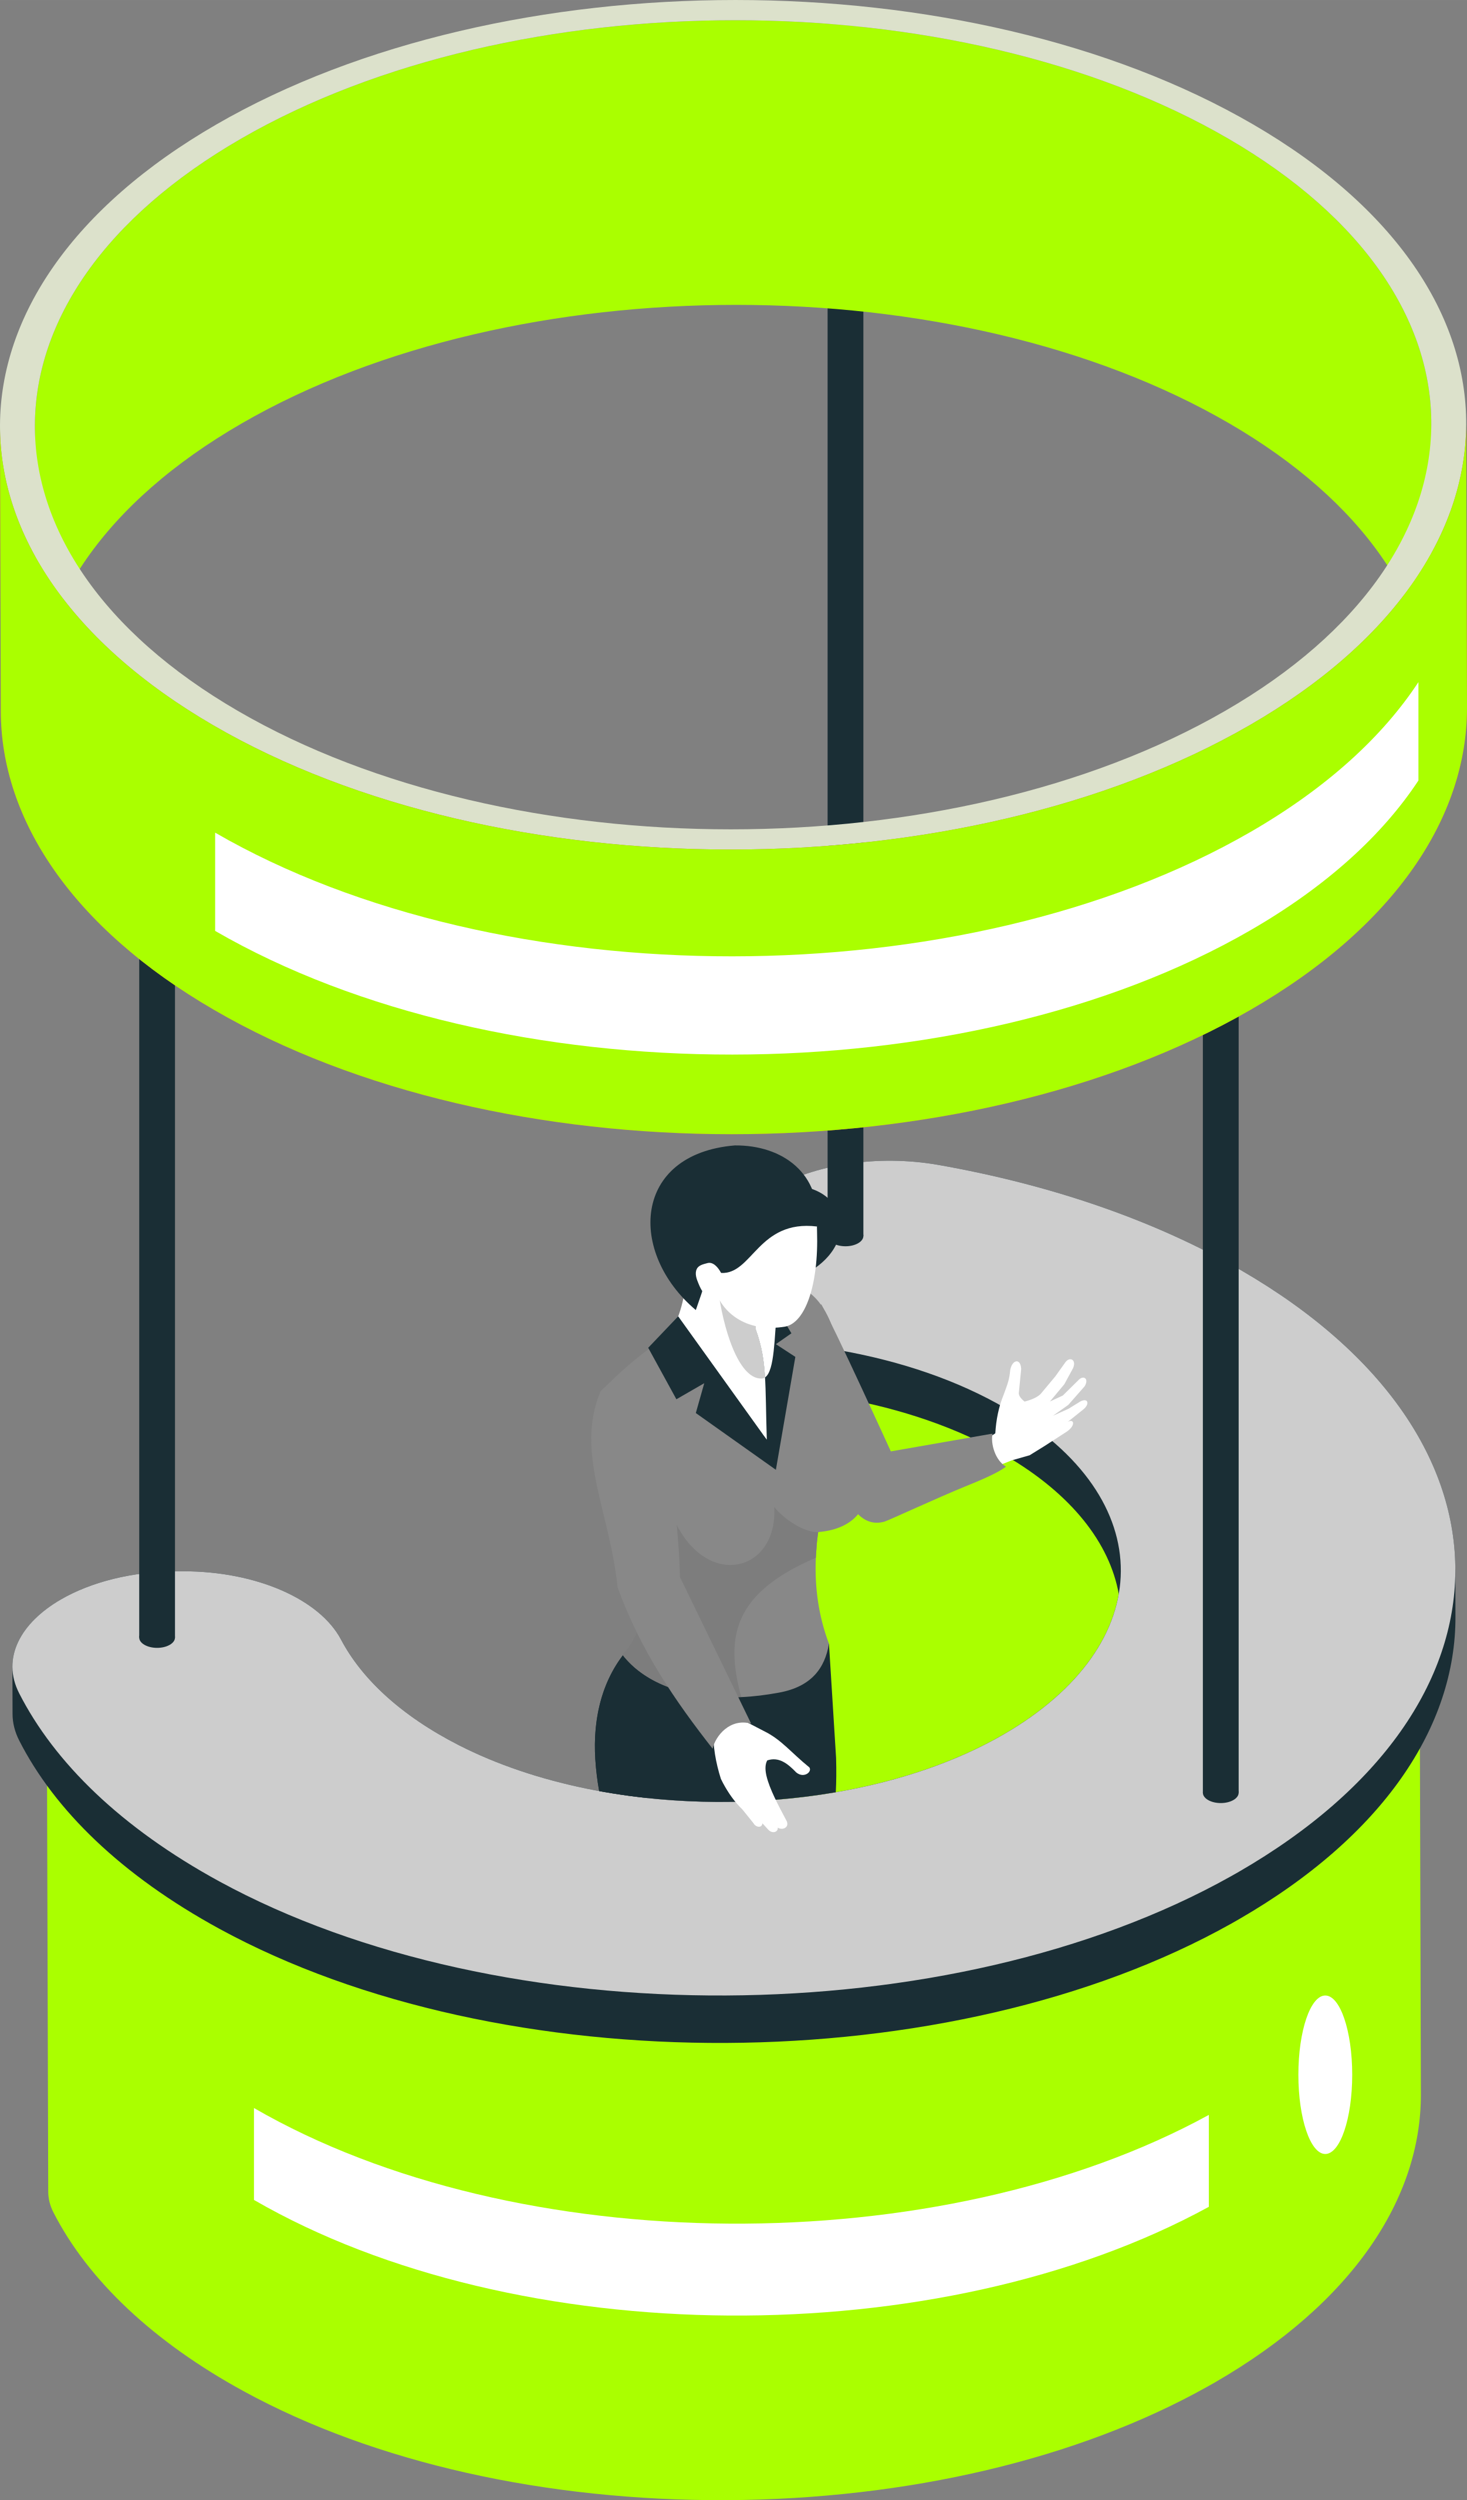 <?xml version="1.0" encoding="UTF-8"?> <!-- Creator: CorelDRAW 2018 (64-Bit Evaluation Version) --> <svg xmlns="http://www.w3.org/2000/svg" xmlns:xlink="http://www.w3.org/1999/xlink" xml:space="preserve" width="36.09mm" height="61.487mm" style="shape-rendering:geometricPrecision; text-rendering:geometricPrecision; image-rendering:optimizeQuality; fill-rule:evenodd; clip-rule:evenodd" viewBox="0 0 3619.59 6166.71"><rect x="0" y="0" width="3619.59" height="6166.71" fill="#808080" stroke="none"/> <defs> <style type="text/css"> <![CDATA[ .fil1 {fill:#1A2E35;fill-rule:nonzero} .fil10 {fill:#431D71;fill-rule:nonzero} .fil8 {fill:#562D81;fill-rule:nonzero} .fil9 {fill:#7D7D7D;fill-rule:nonzero} .fil7 {fill:#888888;fill-rule:nonzero} .fil13 {fill:#924291;fill-rule:nonzero} .fil3 {fill:#9D9D9C;fill-rule:nonzero} .fil0 {fill:#AAFF00;fill-rule:nonzero} .fil2 {fill:#CDCDCD;fill-rule:nonzero} .fil5 {fill:#DCE1CB;fill-rule:nonzero} .fil4 {fill:#FF4555;fill-rule:nonzero} .fil12 {fill:#FFD6BF;fill-rule:nonzero} .fil14 {fill:white;fill-rule:nonzero} .fil11 {fill:white;fill-rule:nonzero} .fil6 {fill:white;fill-rule:nonzero} ]]> </style> </defs> <g id="Layer_x0020_1">  <g id="_2286376614336"> <path class="fil0" d="M117.85 4253.31l1.2 8.4 -1.2 -8.4zm3118.84 276.97c-6.7,6.17 -13.07,12.41 -20.04,18.52 6.97,-6.12 13.34,-12.36 20.04,-18.52zm-48.56 42.18c-7.05,5.79 -13.74,11.65 -20.99,17.43 7.25,-5.78 13.94,-11.64 20.99,-17.43zm-53.51 41.64c-7.03,5.25 -13.73,10.52 -20.97,15.66 7.24,-5.13 13.94,-10.41 20.97,-15.66zm-60.08 41.98c-6.17,4.1 -12.03,8.3 -18.32,12.35 6.3,-4.04 12.16,-8.24 18.32,-12.35zm229.28 -192.64c6.03,-6.57 11.46,-13.33 17.19,-20.01 -5.73,6.68 -11.16,13.44 -17.19,20.01zm37.69 -44.01c5.49,-6.88 10.43,-13.83 15.62,-20.75 -5.19,6.92 -10.13,13.87 -15.62,20.75zm33.69 -44.85c4.94,-7.07 9.34,-14.18 13.97,-21.34 -4.63,7.16 -9.03,14.27 -13.97,21.34zm29.74 -45.54c4.34,-7.17 8.09,-14.42 12.16,-21.63 -4.06,7.21 -7.81,14.42 -12.16,21.63zm25.84 -46.23c3.7,-7.31 6.92,-14.68 10.38,-22.03 -3.46,7.35 -6.68,14.72 -10.38,22.03zm21.83 -46.69c3.11,-7.46 5.69,-14.97 8.53,-22.42 -2.85,7.44 -5.43,14.95 -8.53,22.42zm17.83 -47.22c2.57,-7.52 4.54,-15.06 6.77,-22.63 -2.27,7.56 -4.2,15.1 -6.77,22.63zm13.94 -47.52c1.92,-7.6 3.3,-15.32 4.88,-22.98 -1.58,7.65 -2.97,15.37 -4.88,22.98zm9.97 -47.77c1.28,-7.71 2.03,-15.41 2.97,-23.17 -0.94,7.75 -1.68,15.46 -2.97,23.17zm5.98 -47.97c0.68,-7.75 0.74,-15.46 1.09,-23.27 -0.35,7.81 -0.41,15.52 -1.09,23.27zm-238.09 460.96c6.53,-6.37 12.51,-12.94 18.77,-19.41 -6.27,6.47 -12.25,13.04 -18.77,19.41zm-3146.6 -270.94l3.35 1170.2c0.04,17 4.2,34.1 12.73,50.84 85.68,167.89 248.17,320.72 470.41,441.8 321.12,175.17 744.1,270.4 1190.85,268.17 446.77,-2.22 868.11,-101.8 1186.3,-280.04 6.23,-3.59 12.64,-7.11 18.88,-10.66 339.02,-195.85 508.39,-453.46 507.66,-710.67l-3.32 -1170.19 -0.1 2.48c0.35,-254.64 -165.96,-509.13 -499.6,-703.06 -198.87,-115.55 -445.8,-201.75 -713.56,-249.02 -115.19,-20.21 -239.54,-2.43 -324.57,46.69 -60.15,34.66 -93.3,81.06 -93.56,130.36l-0.09 10.37 3.32 1170.2c-0.43,80.21 91.45,150.41 228.32,174.96 9.17,1.61 18.08,3.61 27.15,5.39 -354.51,70.63 -762.82,32.59 -1056.52,-117.36 -149.01,-75.98 -258.1,-173.79 -315.59,-282.74 -42.11,-79.93 -165.35,-133.53 -306.59,-133.38l-13.14 0c-86.07,-0.15 -166.93,19.36 -227.78,54.49 -61.96,35.76 -94.99,83.57 -94.38,132.17l-0.17 -0.99z"></path> <path class="fil1" d="M30.66 4111.28c-0.39,-63.61 45.15,-123.19 120.25,-166.56 73.22,-42.22 174.53,-69.05 288.67,-69.11l13.15 0c179.98,0.11 336.18,69.02 388.78,168.6 51.19,96.81 147.87,187.41 290.16,260.12 377.48,192.64 957.09,185.83 1324.01,-14.81 6.49,-3.56 12.93,-7.17 19.2,-10.77 168.15,-97.12 263.31,-220.5 285.49,-347.21 -22.38,-124.82 -115.63,-246.09 -280.2,-341.72 -116.93,-67.93 -256.24,-115.16 -404.45,-141.62 -170.52,-30.48 -289.67,-119.24 -289.1,-222.59l-0.31 -117.02 0.06 -10.37c0.33,-65.89 46.42,-123.78 118.89,-165.62 102.29,-59.08 257.24,-86.19 410.79,-59.18 274.52,48.52 532.58,135.59 749.09,261.46 350.96,203.91 525.93,471.04 525.58,738.33l0.1 -2.58 0.29 117.01c0.79,269.91 -177.34,540.2 -533.98,746.09 -6.5,3.75 -12.97,7.46 -19.61,11.16 -691.03,387.17 -1798.65,392.85 -2496.29,12.5 -241.73,-131.98 -406.37,-292.67 -493.66,-463.98 -11.2,-21.97 -16.55,-44.01 -16.61,-65.54l-0.33 -117.02 0.02 0.43z"></path> <path class="fil2" d="M150.91 3944.73c-100.38,57.95 -147.96,144.88 -103.68,231.66 87.3,171.31 251.92,332 493.66,463.99 697.65,380.34 1805.3,374.61 2496.32,-12.51 6.61,-3.71 13.11,-7.4 19.59,-11.11 708.74,-409.2 712.49,-1072.69 8.34,-1481.89 -216.51,-125.87 -474.57,-212.94 -749.09,-261.46 -153.55,-27.01 -308.5,0.1 -410.79,59.18 -72.47,41.84 -118.56,99.73 -118.89,165.62l-0.06 10.37c-0.6,103.34 118.6,192.11 289.06,222.58 148.21,26.48 287.56,73.65 404.48,141.62 382.75,222.44 380.54,583.37 -4.93,805.96 -6.31,3.6 -12.75,7.21 -19.24,10.77 -366.92,200.64 -946.53,207.45 -1324.01,14.81 -142.29,-72.71 -238.98,-163.31 -290.16,-260.12 -52.6,-99.58 -208.8,-168.49 -388.78,-168.6l-13.15 0c-114.14,0.06 -215.45,26.89 -288.67,69.11z"></path> <polygon class="fil1" points="343.5,4038.98 431.77,4038.98 431.77,1886.69 343.5,1886.69 "></polygon> <path class="fil1" d="M418.84 4020.94c17.24,9.99 17.24,26.14 0,36.07 -17.25,9.98 -45.18,9.98 -62.42,0 -17.25,-9.93 -17.25,-26.08 0,-36.07 17.24,-9.92 45.17,-9.92 62.42,0z"></path> <path class="fil3" d="M418.84 1868.66c17.24,9.92 17.24,26.13 0,36.05 -17.25,9.92 -45.18,9.92 -62.42,0 -17.25,-9.93 -17.25,-26.14 0,-36.05 17.24,-9.93 45.17,-9.93 62.42,0z"></path> <polygon class="fil1" points="2967.89,4421.8 3056.18,4421.8 3056.18,2269.51 2967.89,2269.51 "></polygon> <path class="fil1" d="M3043.25 4403.76c17.22,9.98 17.22,26.09 0,36.07 -17.24,9.97 -45.18,9.97 -62.42,0 -17.24,-9.98 -17.24,-26.09 0,-36.07 17.24,-9.93 45.18,-9.93 62.42,0z"></path> <path class="fil3" d="M3043.25 2251.48c17.22,9.93 17.22,26.09 0,36.05 -17.24,9.93 -45.18,9.93 -62.42,0 -17.24,-9.97 -17.24,-26.13 0,-36.05 17.24,-9.93 45.18,-9.93 62.42,0z"></path> <polygon class="fil1" points="2041.98,3048.43 2130.24,3048.43 2130.24,75.34 2041.98,75.34 "></polygon> <path class="fil1" d="M2117.33 3030.46c17.25,9.93 17.25,26.09 0,36 -17.25,9.99 -45.17,9.99 -62.42,0 -17.25,-9.92 -17.25,-26.08 0,-36 17.25,-9.93 45.17,-9.93 62.42,0z"></path> <path class="fil3" d="M2117.33 57.35c17.25,9.93 17.25,26.08 0,36.01 -17.25,9.97 -45.17,9.97 -62.42,0 -17.25,-9.94 -17.25,-26.09 0,-36.01 17.25,-9.98 45.17,-9.98 62.42,0z"></path> <path class="fil0" d="M86.07 1052.63l1.99 702.12c-0.72,-257.01 168.89,-514.41 508.56,-710.52 674.93,-389.68 1765.73,-389.68 2436.28,0 333.15,193.63 499.88,446.98 500.62,700.69l-1.98 -702.12c-0.74,-253.74 -167.51,-507.1 -500.64,-700.69 -670.53,-389.67 -1761.35,-389.67 -2436.28,0 -339.66,196.11 -509.28,453.52 -508.55,710.52z"></path> <path class="fil4" d="M0.01 1052.89l2 702.1c0.75,266.41 175.83,532.44 525.63,735.66 704.04,409.2 1849.32,409.2 2557.96,0.05 356.63,-205.89 534.75,-476.19 533.96,-746.03l-1.98 -702.12c0.74,269.87 -177.34,540.16 -533.95,746.03 -708.69,409.15 -1853.91,409.15 -2558.01,0 -349.74,-203.31 -524.85,-469.27 -525.61,-735.69z"></path> <path class="fil5" d="M3022.97 1753.31c674.94,-389.63 678.49,-1021.5 7.93,-1411.2 -670.53,-389.67 -1761.35,-389.67 -2436.28,0 -674.96,389.69 -678.53,1021.52 -7.95,1411.2 670.56,389.69 1761.35,389.69 2436.3,0zm68.98 -1446.41c704.11,409.15 700.35,1072.49 -8.32,1481.68 -708.69,409.15 -1853.91,409.15 -2558.01,0 -704.06,-409.19 -700.33,-1072.53 8.33,-1481.68 708.68,-409.2 1853.93,-409.2 2558,0z"></path> <path class="fil6" d="M2391.42 3578.06l64.32 -42.72c2.05,-33.49 8.31,-65.46 20.61,-95.24 9.9,-26.62 14.32,-38.34 16.17,-60.72 4.72,-26.17 25.88,-30.43 27.08,-2.66 -2.48,25.19 -3.94,40.16 -5.92,60.12 0.43,6.37 5.39,13.09 14.31,20.2 17.33,-4.53 31.46,-10.51 39.8,-19.02l35.95 -43.03 24.81 -34.73c10.62,-14.86 27.89,-6.91 19.31,13.84l-21.74 40.06 -35.54 42.68 31.8 -14.77 38.18 -37.64c12.3,-13.74 27.35,-4.2 15.62,14.87l-40.47 46.03 -37.82 26.72 38.65 -17.39 29.07 -17.92c19.09,-10.08 24.03,6.57 6.95,19.95l-37.93 30.39c16.38,-8.95 19.45,9.93 -3.52,24.74l-54.3 35.11 -36.42 22.54 -43.48 12.35 -123.86 48.7 18.36 -72.46z"></path> <path class="fil7" d="M2482.06 3617.53c-20.24,15.95 -67.13,35.31 -99.69,48.5 -67.02,27.16 -190.12,84.23 -199.82,86.99 -27.91,7.99 -53.08,-0.8 -75.14,-29.2 -32.37,-88.08 -144.62,-309.32 -143.9,-316.58l62.7 -190.53c34.93,62.88 171.76,363.18 171.76,363.18l246.05 -42.99 4.91 -0.39c-5.16,24.01 6.46,65.36 33.13,81.02z"></path> <path class="fil1" d="M1833.38 2958.28c106.73,11.66 126.79,115.79 166.21,176.89 157.59,-96.76 47.47,-286.89 -166.21,-176.89z"></path> <path class="fil1" d="M2062.91 4335.99c0.91,31.37 0.58,59.34 -0.71,84.65 -190.2,32.73 -394.63,31.85 -583.89,-2.91 -4.46,-24.86 -7.76,-50.93 -9.5,-78.42 -6.64,-104.92 18.42,-204.25 85.35,-277.27l82.31 -1.27 408.89 -6.53 17.55 281.75z"></path> <path class="fil7" d="M2014.55 3818.67c-0.66,8.09 -1.3,15.85 -1.6,23.61 -3.23,73.16 6.76,144.04 32.35,212.01 -10.04,60.81 -43.72,106.16 -123.62,120.68 -32.05,5.83 -62.79,9.73 -92.59,11 -131.05,6.18 -237.54,-31.7 -293.85,-105.16 62.45,-64.76 61.49,-162.81 21.69,-253.1 -30.44,-50.5 -50.82,-105.17 -63.12,-163.41 -15.2,-72.22 -18.44,-149.88 -12.3,-231.77 82.86,-83.81 169.26,-154.01 266.69,-175.35l216.83 -82.25c64.4,9.39 116.18,125.58 99.04,212.65 8.4,134.31 74.75,190.63 76.37,274.11 1.28,67.33 -43.39,111.03 -121.69,117.17 -1.29,9.03 -2.27,17.78 -3.24,26.52 -0.32,4.55 -0.64,8.74 -0.96,13.29z"></path> <path class="fil8" d="M1536.62 4082.99l-1.38 -2.18c0.5,0.65 1.02,1.33 1.54,1.98 -0.04,0.1 -0.1,0.16 -0.16,0.2z"></path> <path class="fil1" d="M1597.51 4434.99l-1.88 -0.19c-6.28,-0.68 -12.57,-1.39 -18.8,-2.15l-1.08 -0.13 -0.79 -0.09 -1.89 -0.24 -16.85 -2.15 -1.87 -0.25 -0.46 -0.05 -0.24 -0.03c-6.62,-0.88 -13.23,-1.81 -19.81,-2.79l-1.73 -0.25 -0.14 -0.02 -20.42 -3.15 -1.1 -0.18 -0.74 -0.12 -0.01 0c-6.78,-1.11 -13.54,-2.25 -20.29,-3.44l-0.51 -0.09 -10.53 -1.94c-4.46,-24.88 -7.74,-50.9 -9.48,-78.33 -6.16,-95.19 14.24,-185.78 67.96,-256.03l-0.23 -0.39c0.06,-0.04 0.12,-0.1 0.16,-0.2 52.63,66.99 147.51,103.78 264.69,103.83 0.11,0 0.23,0 0.35,0l0 0c0.01,0 0.03,0 0.03,0 8.96,0 18.02,-0.2 27.23,-0.65l0 0c3.89,13.93 8.43,28.16 13.28,43.04 -38.83,-3.85 -89,-15.52 -137.86,-33.64 -67.61,55.87 -99.22,142.26 -106.99,239.62z"></path> <path class="fil9" d="M1801.83 4186.62c-0.12,0 -0.24,0 -0.35,0 -118.34,-0.05 -213.95,-37.59 -266.24,-105.81 34.4,-35.66 49.56,-81.41 49.58,-130.45 0.04,-39.97 -10.01,-82.1 -27.89,-122.65 -30.44,-50.5 -50.82,-105.17 -63.12,-163.41l133.99 -72.86c12.45,189.33 99.91,268.61 174.31,268.61 61.05,0 113.33,-53.3 108.21,-143.01 25.15,31.42 73.47,61.91 105.55,61.91 0.98,0 1.94,-0.06 2.89,-0.1 -1.29,9.03 -2.27,17.78 -3.24,26.52l0 0c-0.32,4.55 -0.96,9.09 -0.96,13.29l0 0c-0.66,8.09 -1.3,15.85 -1.6,23.61l0 0c-200.34,85.75 -225.6,192.25 -183.86,343.69 -9.21,0.45 -18.27,0.65 -27.23,0.65 0,0 -0.02,0 -0.03,0z"></path> <path class="fil10" d="M1801.83 4186.62l0 0c0.01,0 0.03,0 0.03,0 0,0 -0.02,0 -0.03,0zm-0.35 0c-118.35,-0.05 -213.93,-37.59 -266.24,-105.81l0 0c52.28,68.22 147.89,105.76 266.24,105.81z"></path> <polygon class="fil1" points="1899.3,3199.93 1952.72,3288.6 1914.37,3315.42 1962.4,3346.79 1914.37,3625.33 1863.75,3511.97 1822.25,3175.04 "></polygon> <path class="fil11" d="M1650.37 3295.71c28.77,-50.03 39.36,-95.78 44.1,-153.52l172.16 13.93 -1.97 122.84c28.12,77.81 22.95,132.74 27.31,272.32 -59.85,-74 -231.93,-191.36 -241.6,-255.57z"></path> <polygon class="fil12" points="1899.18,3199.93 1879.87,3193.66 1904.49,3197.9 "></polygon> <path class="fil13" d="M1917.4 3230.01l-18.1 -30.08 -0.12 0 5.31 -2.03 16.99 2.87c-1.65,9.15 -2.96,18.98 -4.07,29.24z"></path> <path class="fil11" d="M1887.57 3397.41c-2.62,-43.46 -8.23,-77.85 -22.91,-118.45l1.39 -87.67 13.82 2.37 19.31 6.27 0.12 0 18.1 30.08c-7.14,66.54 -5.57,151.11 -29.84,167.41z"></path> <path class="fil2" d="M1877.79 3400.19c-56.09,0 -94.48,-124.38 -106.62,-225.16l94.89 16.26 -1.39 87.67c14.67,40.61 20.29,75 22.91,118.45 -2.57,1.75 -5.4,2.68 -8.55,2.78 -0.41,0 -0.81,0 -1.22,0z"></path> <path class="fil11" d="M1691 3173.9c-96.29,-161.88 -46.97,-302.79 84.52,-333.37 143.81,-33.5 240.37,70.09 240.41,196.25 4.3,133.02 -29.41,227.36 -79.78,235.52 -83.1,13.44 -143.59,-23.61 -167.74,-79.32l-77.41 -19.08z"></path> <path class="fil1" d="M1716.81 3231.3c26.7,-76.41 14.81,-43.66 18.13,-65.84l6.26 -41.93 37.97 16.24c77.55,4.05 91.38,-132.03 236.54,-114.59 12.66,-129.57 -84.08,-201.14 -202.83,-199.96 -252.07,21.1 -263.73,264.67 -96.07,406.09z"></path> <path class="fil6" d="M1780.34 3183.58c7.35,-20.21 9.3,-17.83 6.15,-26.92 -8.91,-25.83 -24.82,-45.49 -40.59,-41.3 -10.36,2.83 -22.11,5.03 -26.75,14.73 -5.45,11.35 -0.47,24.79 4.49,36.4 3.53,8.29 7.19,16.79 13.28,23.46 6.08,6.68 15.2,11.31 24.08,9.69 8.51,-1.53 16.39,-7.91 19.34,-16.06z"></path> <polygon class="fil1" points="1914.39,3625.33 1891.97,3551.28 1673.33,3246.75 1599.35,3324.35 1668.89,3451.31 1737.64,3411.7 1716.81,3485.3 "></polygon> <path class="fil6" d="M1991.21 4375.17c-6.85,3.95 -16.96,4.59 -26.72,-3.52 -21.04,-21.92 -43.06,-39.25 -71.46,-29.53 -5.06,9.13 -5.43,21.53 -2.39,35.95l0.75 3.17c7.36,30.91 28.51,71.07 50.05,111.32 2.51,6.88 0.75,11.96 -2.92,14.87 -4.82,4.16 -13.2,4.55 -19.53,0.5 1.14,11.26 -13.43,15.56 -23.18,5.29l-14.56 -15.91c-1.63,13.03 -17.09,9.34 -21.89,0l-27.61 -34.24c-18.9,-18.12 -34.34,-40.01 -47.64,-64.7l-5.44 -10.77c-12.92,-40.51 -19.62,-81.22 -19.11,-121.76 9.49,-33.65 39.63,-38.57 78.65,-20.36l46.6 24.21c43.44,21.24 65.47,51.77 112.09,89.56 3.79,5.18 0.64,12.16 -5.7,15.91z"></path> <path class="fil7" d="M1481.51 3432.54c-63.23,149.83 24.14,299.54 42.24,482.41 58.01,159.53 144.36,283.03 234.49,398.23 7.2,-31.61 42.66,-76.03 95.09,-61.75l-175.68 -361.63c-2.28,-112.03 -17.44,-188.98 -23.56,-344.04 0,0 -3.73,-92.76 -65.18,-124.48 -71.98,-37.09 -107.4,11.26 -107.4,11.26z"></path> <path class="fil0" d="M0.01 1052.89l2 702.1c0.75,266.41 175.83,532.44 525.63,735.66 704.04,409.2 1849.32,409.2 2557.96,0.05 356.63,-205.89 534.75,-476.19 533.96,-746.03l-1.98 -702.12c0.74,269.87 -177.34,540.16 -533.95,746.03 -708.69,409.15 -1853.91,409.15 -2558.01,0 -349.74,-203.31 -524.85,-469.27 -525.61,-735.69z"></path> <path class="fil14" d="M3499.77 1682.39c-88.56,134.7 -226.28,261.09 -414.18,369.57 -707.6,408.57 -1850.45,409.1 -2554.76,1.79l0 242.35c704.31,407.32 1847.16,406.71 2554.76,-1.78 187.7,-108.39 325.47,-234.69 414.18,-369.24l0 -242.69z"></path> <path class="fil14" d="M2982.63 5216.48c-664.08,363.16 -1708.18,357.63 -2356.01,-17l0 226.68c647.83,374.68 1691.93,380.16 2356.01,17l0 -226.68z"></path> <path class="fil14" d="M3336.38 5117.39c0,107.92 -29.73,195.47 -66.44,195.47 -36.7,0 -66.42,-87.54 -66.42,-195.47 0,-107.93 29.73,-195.42 66.42,-195.42 36.72,0 66.44,87.48 66.44,195.42z"></path> </g> </g> </svg> 